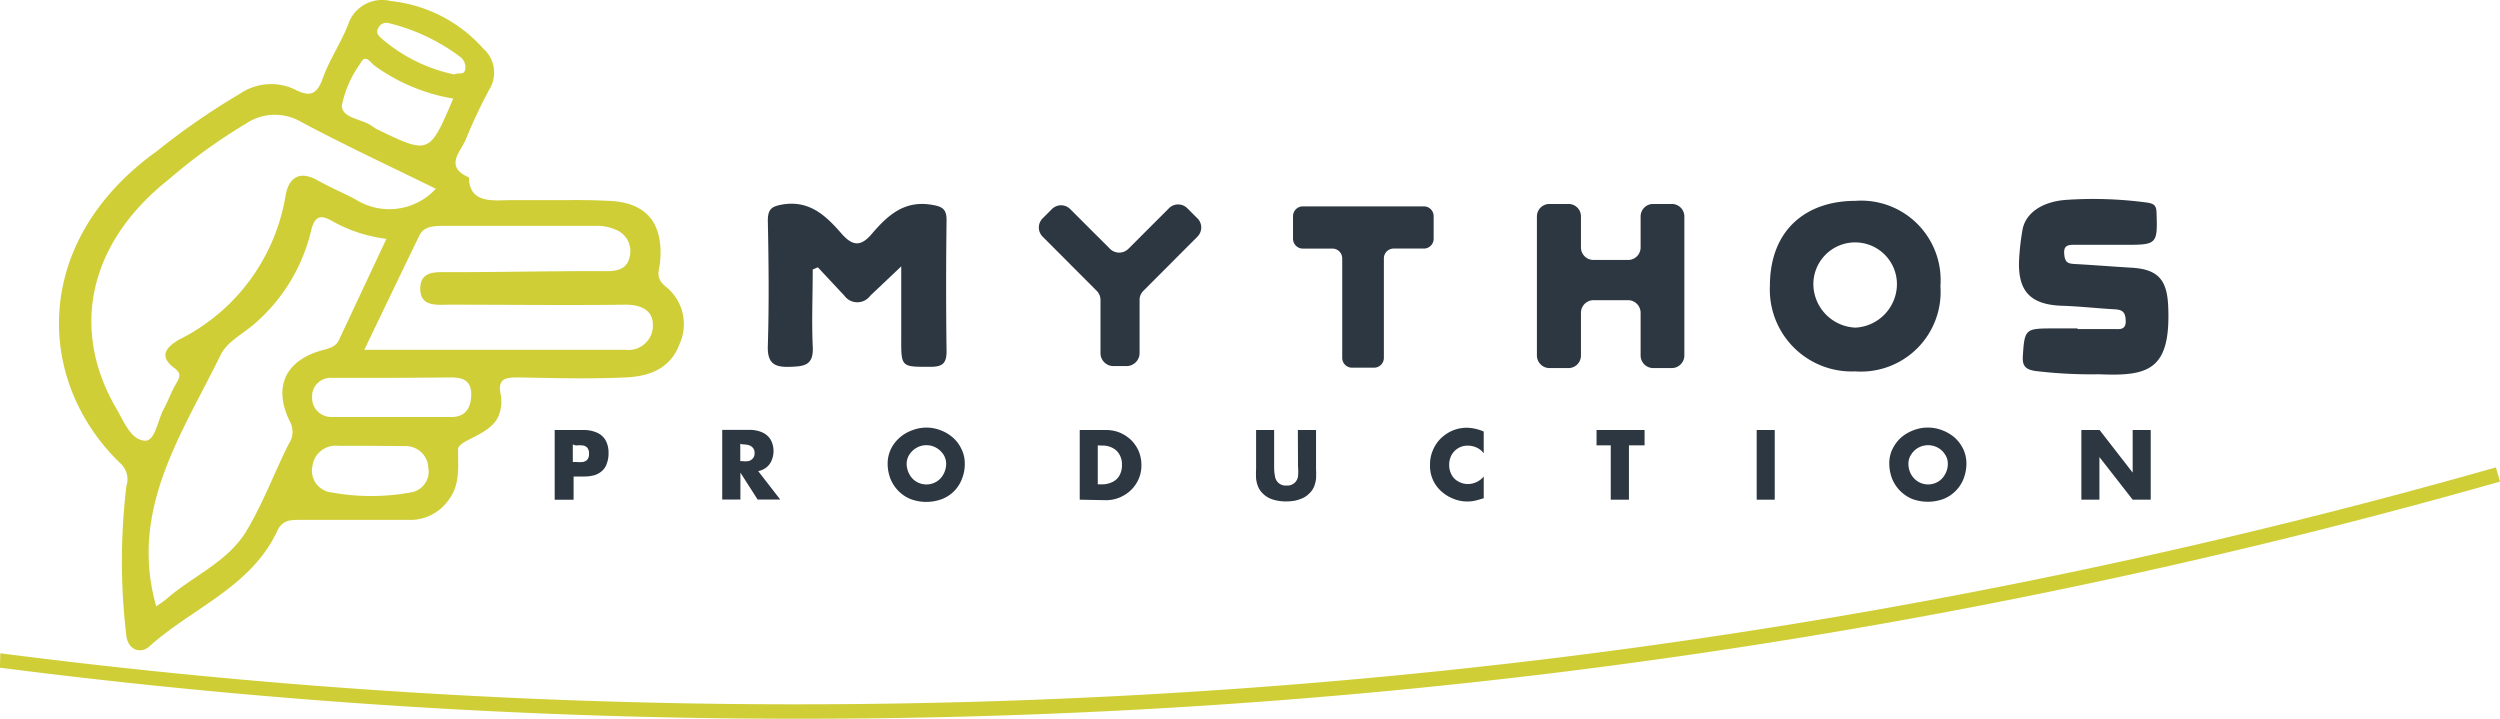 <svg id="Ñëîé_1" data-name="Ñëîé 1" xmlns="http://www.w3.org/2000/svg" width="160" height="46" viewBox="0 0 160 46">
  <path id="Path_91" data-name="Path 91" d="M36.99,12.773c1.337,0,1.264,0,2.6.054,2.3.144,3.31,1.454,3.147,3.741,0,.583-.409,1.122.318,1.714a3.078,3.078,0,0,1,.909,3.724c-.6,1.588-1.973,2.055-3.465,2.117-2.255.1-4.547.045-6.757,0-.818,0-1.464,0-1.21,1.122a2.454,2.454,0,0,1-.109,1.247c-.446,1.328-2.637,1.606-2.628,2.243,0,1.229.136,2.306-.664,3.311a2.989,2.989,0,0,1-2.51,1.193H19.683c-.618,0-1.128,0-1.464.718-1.673,3.589-5.457,4.926-8.185,7.384-.546.493-1.41.251-1.482-.808a40.342,40.342,0,0,1,.018-9.466,1.369,1.369,0,0,0-.355-1.418c-5.457-5.213-5.8-14.185,2.292-20a45.866,45.866,0,0,1,5.338-3.688,3.533,3.533,0,0,1,3.438-.3c1.037.547,1.482.377,1.873-.727s1.155-2.252,1.6-3.383A2.287,2.287,0,0,1,25.485.032a9.225,9.225,0,0,1,5.939,3.06A2.035,2.035,0,0,1,31.8,5.685,33.481,33.481,0,0,0,30.287,8.9c-.364.825-1.373,1.741.209,2.423,0,1.7,1.582,1.462,2.637,1.454H37Zm-8.621-.727c-2.9-1.427-5.8-2.772-8.621-4.28a3.321,3.321,0,0,0-3.519.108,35.449,35.449,0,0,0-4.965,3.589c-5.1,4.038-6.33,9.582-3.31,14.7.473.808.909,1.974,1.819,2.01.646,0,.791-1.3,1.182-2.019.282-.52.482-1.095.782-1.606s.336-.7-.127-1.05c-1-.754-.455-1.337.327-1.794a12.575,12.575,0,0,0,6.821-9.224c.209-1.175.909-1.624,2.083-.951.773.431,1.6.781,2.383,1.193a4.041,4.041,0,0,0,5.147-.673ZM10.48,38.775c.227-.162.482-.323.709-.52,1.7-1.471,3.965-2.369,5.138-4.432,1.019-1.732,1.728-3.643,2.628-5.437a1.384,1.384,0,0,0,.064-1.471c-1.064-2.18-.282-3.876,2.073-4.531.509-.135.909-.233,1.109-.718l3.01-6.415a9.355,9.355,0,0,1-3.383-1.086c-.8-.476-1.2-.44-1.446.6a11.34,11.34,0,0,1-3.547,5.868c-.755.673-1.819,1.193-2.228,2.037C12.126,27.748,8.716,32.593,10.48,38.775ZM23.794,22.356H40.5a1.587,1.587,0,0,0,1.259-.4,1.542,1.542,0,0,0,.505-1.206c0-.951-.791-1.3-1.819-1.283-3.71.045-7.43,0-11.14,0-.828,0-1.937.17-1.928-1.032s1.1-1.041,1.937-1.05c3.347,0,6.693-.081,10-.063.791,0,1.337-.206,1.473-.96a1.468,1.468,0,0,0-.955-1.714,2.816,2.816,0,0,0-1.219-.224H28.941c-.628,0-1.31,0-1.61.592-1.146,2.36-2.274,4.719-3.538,7.339Zm1.937,1.794H21.72a1.2,1.2,0,0,0-.914.339,1.167,1.167,0,0,0-.35.9,1.2,1.2,0,0,0,.346.9,1.236,1.236,0,0,0,.9.367H29.36c.909,0,1.255-.574,1.282-1.418,0-1.032-.664-1.122-1.455-1.113ZM29.487,6.277a11.971,11.971,0,0,1-5.038-2.108c-.264-.2-.591-.8-.909-.135a6.906,6.906,0,0,0-1.182,2.692c0,.8,1.237.843,1.892,1.283.1.063.2.144.3.2C27.959,9.866,27.959,9.866,29.487,6.277ZM24.149,28.5H22.157a1.524,1.524,0,0,0-1.115.306,1.485,1.485,0,0,0-.568.995,1.385,1.385,0,0,0,.24,1.118,1.423,1.423,0,0,0,1.005.568,14.137,14.137,0,0,0,5.029,0,1.367,1.367,0,0,0,.91-.545,1.332,1.332,0,0,0,.236-1.025,1.436,1.436,0,0,0-.48-1.029,1.476,1.476,0,0,0-1.084-.371ZM29.56,4.734c.236-.162.646.1.7-.368a.83.83,0,0,0-.355-.781A12.532,12.532,0,0,0,25.44,1.468a.585.585,0,0,0-.755.3c-.2.35.1.547.291.727A10.4,10.4,0,0,0,29.56,4.734Z" transform="translate(-0.48 0.033)" fill="#cfce36"/>
  <path id="Path_92" data-name="Path 92" d="M57.014,18.741c0,1.637-.073,3.283,0,4.911.073,1.246-.546,1.291-1.51,1.319s-1.4-.246-1.364-1.346c.082-2.665.055-5.338,0-8.012,0-.746.255-.909.909-1.028,1.773-.309,2.837.746,3.82,1.873.737.837,1.264.782,1.928,0,.991-1.155,2.046-2.146,3.8-1.864.682.109.991.246.982,1.009q-.055,4.192,0,8.385c0,.746-.255.973-.991.982-1.919,0-1.919.055-1.91-1.883V18.541L60.7,20.414a1.028,1.028,0,0,1-1.664,0L57.341,18.6Z" transform="translate(-4.999 -1.493)" fill="#2d3741"/>
  <path id="Path_93" data-name="Path 93" d="M145.946,22.521h2.31c.327,0,.773.091.764-.5s-.209-.737-.718-.764c-1.128-.064-2.255-.191-3.383-.227-1.973-.073-2.783-.909-2.728-2.828a15.616,15.616,0,0,1,.227-2.055c.2-1.064,1.291-1.819,2.9-1.9a25.709,25.709,0,0,1,5.084.182c.491.073.582.246.591.673.073,1.983,0,2.028-1.946,2.028h-3.274c-.391,0-.728,0-.691.555s.209.646.664.673c1.21.064,2.41.164,3.638.236,1.719.1,2.283.782,2.355,2.483.173,4.083-1.264,4.474-4.429,4.338A29.575,29.575,0,0,1,143.2,25.2c-.655-.109-.8-.382-.764-.955.109-1.719.155-1.764,1.91-1.764h1.582Z" transform="translate(-12.974 -1.462)" fill="#2d3741"/>
  <path id="Path_94" data-name="Path 94" d="M83.359,15.471l-.646-.646a.828.828,0,0,0-1.173,0l-2.6,2.6a.837.837,0,0,1-1.173,0L75.22,14.88a.828.828,0,0,0-1.173,0l-.591.591a.828.828,0,0,0,0,1.173l3.456,3.465a.828.828,0,0,1,.246.582V24.1a.828.828,0,0,0,.828.828h.837a.837.837,0,0,0,.837-.828v-3.41a.791.791,0,0,1,.246-.582l3.456-3.465a.828.828,0,0,0,0-1.173Z" transform="translate(-6.726 -1.498)" fill="#2d3741"/>
  <path id="Path_95" data-name="Path 95" d="M99.5,14.72H91.728a.628.628,0,0,0-.628.628v1.446a.628.628,0,0,0,.628.628h1.892a.628.628,0,0,1,.628.628v6.366a.628.628,0,0,0,.628.628h1.41a.628.628,0,0,0,.628-.628V18.048a.628.628,0,0,1,.628-.628H99.5a.628.628,0,0,0,.6-.628V15.348a.627.627,0,0,0-.6-.628Z" transform="translate(-8.346 -1.512)" fill="#2d3741"/>
  <path id="Path_96" data-name="Path 96" d="M114.9,15.35v1.983a.8.8,0,0,1-.809.8h-2.2a.8.8,0,0,1-.809-.8V15.35a.791.791,0,0,0-.8-.8h-1.21a.8.8,0,0,0-.809.8v8.894a.809.809,0,0,0,.809.809h1.21a.8.8,0,0,0,.8-.809V21.516a.809.809,0,0,1,.809-.809h2.2a.809.809,0,0,1,.809.809v2.728a.809.809,0,0,0,.809.809h1.182a.809.809,0,0,0,.809-.809V15.35a.8.8,0,0,0-.809-.8h-1.182a.8.8,0,0,0-.809.8Z" transform="translate(-9.901 -1.496)" fill="#2d3741"/>
  <path id="Path_97" data-name="Path 97" d="M130.116,14.33c-3.019,0-5.457,1.746-5.457,5.457a5.238,5.238,0,0,0,5.457,5.457,5.1,5.1,0,0,0,5.457-5.457A5.086,5.086,0,0,0,130.116,14.33Zm0,8.112a2.81,2.81,0,0,1-2.674-2.728,2.674,2.674,0,1,1,5.347,0,2.8,2.8,0,0,1-2.637,2.728Z" transform="translate(-11.386 -1.475)" fill="#2d3741"/>
  <path id="Path_98" data-name="Path 98" d="M39.14,35.1V30.64h1.819a2.055,2.055,0,0,1,.855.155,1.191,1.191,0,0,1,.573.482,1.637,1.637,0,0,1,.2.828,1.819,1.819,0,0,1-.109.673,1.055,1.055,0,0,1-.3.473,1.282,1.282,0,0,1-.5.282,2.483,2.483,0,0,1-.673.082H40.35V35.1ZM40.3,31.567v1.119H40.5a2.819,2.819,0,0,0,.446,0,.564.564,0,0,0,.282-.146.555.555,0,0,0,.109-.373.573.573,0,0,0-.109-.391.446.446,0,0,0-.273-.146,1.974,1.974,0,0,0-.455,0Z" transform="translate(-3.64 -3.119)" fill="#2d3741"/>
  <path id="Path_99" data-name="Path 99" d="M53.231,33.267l1.41,1.819H53.194l-1.1-1.719h0v1.719H50.93V30.63h1.728a1.992,1.992,0,0,1,.8.146,1.191,1.191,0,0,1,.555.455,1.446,1.446,0,0,1,.2.764,1.51,1.51,0,0,1-.118.582,1.073,1.073,0,0,1-.327.446,1.2,1.2,0,0,1-.537.246Zm-1.146-1.746v1.11H52.2a1.819,1.819,0,0,0,.4,0,.555.555,0,0,0,.282-.164A.482.482,0,0,0,53,32.112a.473.473,0,0,0-.118-.346A.555.555,0,0,0,52.6,31.6a1.819,1.819,0,0,0-.4-.045Z" transform="translate(-4.708 -3.118)" fill="#2d3741"/>
  <path id="Path_100" data-name="Path 100" d="M65.053,30.47a2.5,2.5,0,0,1,.909.173,2.474,2.474,0,0,1,.791.473,2.164,2.164,0,0,1,.546.737,2.055,2.055,0,0,1,.209.919,2.519,2.519,0,0,1-.182.982,2.219,2.219,0,0,1-1.3,1.3,2.874,2.874,0,0,1-1.964,0,2.3,2.3,0,0,1-.791-.518,2.447,2.447,0,0,1-.518-.782,2.728,2.728,0,0,1-.182-.982,2.192,2.192,0,0,1,.2-.909,2.319,2.319,0,0,1,.555-.737,2.474,2.474,0,0,1,.791-.473,2.5,2.5,0,0,1,.937-.182Zm0,1.128a1.246,1.246,0,0,0-.628.164,1.337,1.337,0,0,0-.464.437,1.109,1.109,0,0,0-.173.573,1.41,1.41,0,0,0,.173.682,1.218,1.218,0,0,0,.455.482,1.255,1.255,0,0,0,1.273,0,1.219,1.219,0,0,0,.455-.482,1.41,1.41,0,0,0,.173-.682,1.109,1.109,0,0,0-.173-.573,1.337,1.337,0,0,0-.464-.437,1.246,1.246,0,0,0-.628-.164Z" transform="translate(-5.762 -3.105)" fill="#2d3741"/>
  <path id="Path_101" data-name="Path 101" d="M76.09,35.1V30.64h1.646a2.364,2.364,0,0,1,.909.164,2.446,2.446,0,0,1,.728.473,2.292,2.292,0,0,1,.491.718,2.337,2.337,0,0,1,.173.909,2.128,2.128,0,0,1-.309,1.128,2.182,2.182,0,0,1-.828.8,2.228,2.228,0,0,1-1.128.3Zm1.155-3.474v2.492h.264a1.491,1.491,0,0,0,.646-.136,1.019,1.019,0,0,0,.464-.409,1.31,1.31,0,0,0,.173-.7,1.219,1.219,0,0,0-.346-.909,1.31,1.31,0,0,0-.909-.327Z" transform="translate(-6.987 -3.12)" fill="#2d3741"/>
  <path id="Path_102" data-name="Path 102" d="M91.173,30.64h1.164v2.5a6.06,6.06,0,0,1,0,.618,2.092,2.092,0,0,1-.127.509,1.255,1.255,0,0,1-.318.446,1.382,1.382,0,0,1-.418.291,2.556,2.556,0,0,1-.509.164,3.637,3.637,0,0,1-.546.045,2.8,2.8,0,0,1-.828-.118,1.564,1.564,0,0,1-.655-.382,1.355,1.355,0,0,1-.309-.446,1.992,1.992,0,0,1-.127-.509,6.058,6.058,0,0,1,0-.618v-2.5h1.155v2.346a3,3,0,0,0,.055.618.691.691,0,0,0,.218.418.673.673,0,0,0,.518.173.682.682,0,0,0,.737-.591,3.065,3.065,0,0,0,0-.618Z" transform="translate(-8.11 -3.121)" fill="#2d3741"/>
  <path id="Path_103" data-name="Path 103" d="M104.177,30.726v1.391a1.164,1.164,0,0,0-.446-.364,1.382,1.382,0,0,0-.573-.127,1.164,1.164,0,0,0-.618.164,1.182,1.182,0,0,0-.427.446,1.328,1.328,0,0,0-.146.628,1.282,1.282,0,0,0,.155.627,1.019,1.019,0,0,0,.427.427,1.191,1.191,0,0,0,.628.164,1.291,1.291,0,0,0,.546-.127,1.337,1.337,0,0,0,.455-.355v1.391c-.264.082-.455.136-.591.164a2.219,2.219,0,0,1-.437.045,2.292,2.292,0,0,1-.909-.173,2.492,2.492,0,0,1-.782-.482,2.164,2.164,0,0,1-.718-1.692,2.273,2.273,0,0,1,.173-.909,2.337,2.337,0,0,1,.482-.746,2.564,2.564,0,0,1,.5-.391,2.328,2.328,0,0,1,.582-.246,2.465,2.465,0,0,1,.618-.082,2.856,2.856,0,0,1,1.082.246Z" transform="translate(-9.219 -3.105)" fill="#2d3741"/>
  <path id="Path_104" data-name="Path 104" d="M114.533,31.622V35.1h-1.164V31.622h-.909V30.64h3.074v.982Z" transform="translate(-10.281 -3.12)" fill="#2d3741"/>
  <path id="Path_105" data-name="Path 105" d="M124.885,30.64V35.1H123.73V30.64Z" transform="translate(-11.302 -3.12)" fill="#2d3741"/>
  <path id="Path_106" data-name="Path 106" d="M135.543,30.47a2.437,2.437,0,0,1,.909.173,2.619,2.619,0,0,1,.8.473,2.429,2.429,0,0,1,.546.737,2.191,2.191,0,0,1,.2.909,2.728,2.728,0,0,1-.182.982,2.292,2.292,0,0,1-1.3,1.3,2.9,2.9,0,0,1-1.973,0,2.364,2.364,0,0,1-1.3-1.3,2.728,2.728,0,0,1-.182-.982,2.055,2.055,0,0,1,.2-.909,2.429,2.429,0,0,1,.546-.737,2.619,2.619,0,0,1,.8-.473,2.456,2.456,0,0,1,.937-.173Zm0,1.128a1.291,1.291,0,0,0-.628.164,1.237,1.237,0,0,0-.455.437,1.028,1.028,0,0,0-.173.573,1.4,1.4,0,0,0,.164.682,1.31,1.31,0,0,0,.464.482,1.246,1.246,0,0,0,1.264,0,1.219,1.219,0,0,0,.455-.482,1.31,1.31,0,0,0,.173-.682,1.028,1.028,0,0,0-.173-.573,1.237,1.237,0,0,0-.455-.437,1.3,1.3,0,0,0-.637-.164Z" transform="translate(-12.147 -3.105)" fill="#2d3741"/>
  <path id="Path_107" data-name="Path 107" d="M146.58,35.1V30.64h1.164l2.119,2.728h0V30.64h1.155V35.1h-1.155l-2.128-2.728h0V35.1Z" transform="translate(-13.372 -3.12)" fill="#2d3741"/>
  <path id="Path_108" data-name="Path 108" d="M51.192,49.568A401.726,401.726,0,0,1,.1,46.3l.023-.922a399.046,399.046,0,0,0,99.227.336A397.56,397.56,0,0,0,159.841,33.48l.264.909A399.685,399.685,0,0,1,99.473,46.648a398.056,398.056,0,0,1-48.281,2.919Z" transform="translate(-0.104 -3.568)" fill="#cfce36"/>
</svg>
